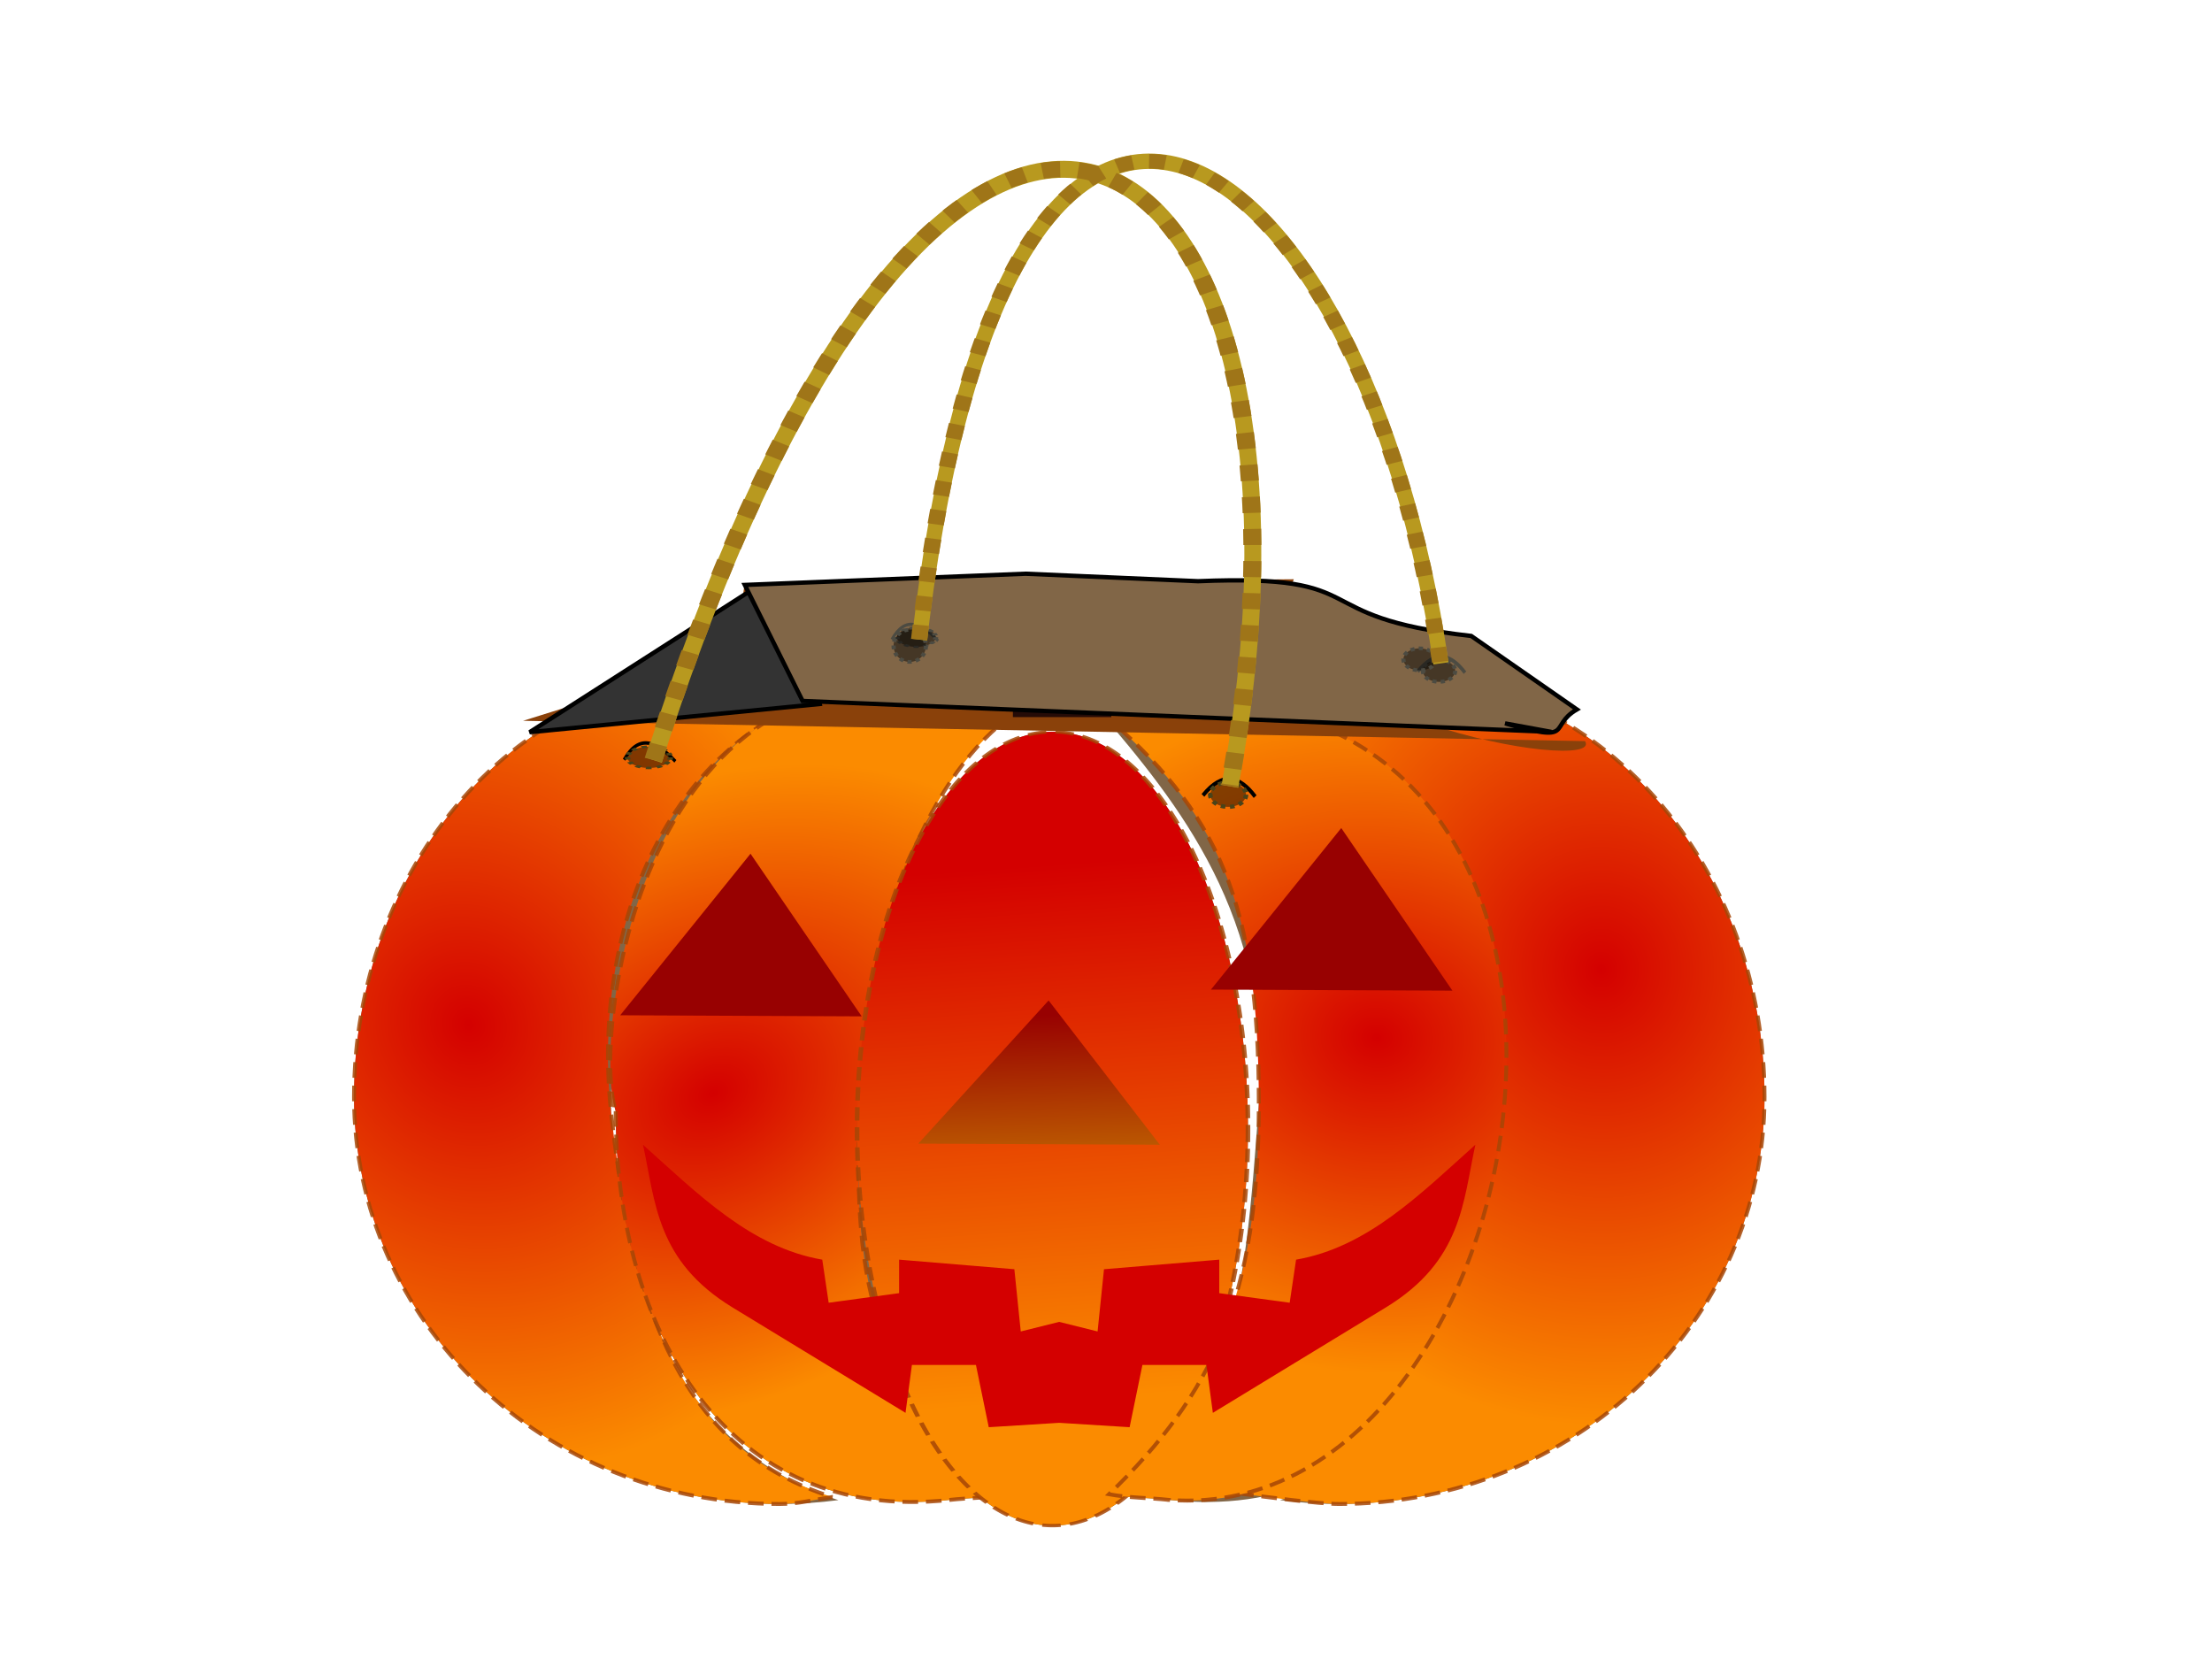 <?xml version="1.0" encoding="UTF-8" standalone="no"?>
<!-- Created with Inkscape (http://www.inkscape.org/) -->
<svg
    xmlns:inkscape="http://www.inkscape.org/namespaces/inkscape"
    xmlns:rdf="http://www.w3.org/1999/02/22-rdf-syntax-ns#"
    xmlns="http://www.w3.org/2000/svg"
    xmlns:sodipodi="http://sodipodi.sourceforge.net/DTD/sodipodi-0.dtd"
    xmlns:cc="http://creativecommons.org/ns#"
    xmlns:xlink="http://www.w3.org/1999/xlink"
    xmlns:dc="http://purl.org/dc/elements/1.1/"
    xmlns:svg="http://www.w3.org/2000/svg"
    xmlns:ns1="http://sozi.baierouge.fr"
    id="svg3293"
    sodipodi:docname="TRICK OR TREAT BAG.svg"
    viewBox="0 0 640 480"
    version="1.1"
    inkscape:version="0.48.0 r9654"
  >
  <title
      id="title4343"
    >Trick or treat bag</title
  >
  <defs
      id="defs3295"
    >
    <filter
        id="filter4299"
        height="1.907"
        width="1.277"
        y="-.454"
        x="-.139"
        inkscape:collect="always"
      >
      <feGaussianBlur
          id="feGaussianBlur4301"
          stdDeviation="1.002"
          inkscape:collect="always"
      />
    </filter
    >
    <filter
        id="filter4307"
        height="2.419"
        width="1.425"
        y="-.709"
        x="-.213"
        inkscape:collect="always"
      >
      <feGaussianBlur
          id="feGaussianBlur4309"
          stdDeviation="1.254"
          inkscape:collect="always"
      />
    </filter
    >
    <filter
        id="filter4335"
        inkscape:collect="always"
      >
      <feGaussianBlur
          id="feGaussianBlur4337"
          stdDeviation="1.16"
          inkscape:collect="always"
      />
    </filter
    >
    <filter
        id="filter4339"
        inkscape:collect="always"
      >
      <feGaussianBlur
          id="feGaussianBlur4341"
          stdDeviation="1.16"
          inkscape:collect="always"
      />
    </filter
    >
    <filter
        id="filter3925"
        height="1.124"
        width="1.213"
        y="-.062"
        x="-.106"
        inkscape:collect="always"
      >
      <feGaussianBlur
          id="feGaussianBlur3927"
          stdDeviation="6.213"
          inkscape:collect="always"
      />
    </filter
    >
    <filter
        id="filter3929"
        height="1.126"
        width="1.252"
        y="-.063"
        x="-.126"
        inkscape:collect="always"
      >
      <feGaussianBlur
          id="feGaussianBlur3931"
          stdDeviation="6.213"
          inkscape:collect="always"
      />
    </filter
    >
    <filter
        id="filter3933"
        height="1.111"
        width="1.311"
        y="-.055"
        x="-.155"
        inkscape:collect="always"
      >
      <feGaussianBlur
          id="feGaussianBlur3935"
          stdDeviation="61.001"
          inkscape:collect="always"
      />
    </filter
    >
    <filter
        id="filter3937"
        height="1.126"
        width="1.252"
        y="-.063"
        x="-.126"
        inkscape:collect="always"
      >
      <feGaussianBlur
          id="feGaussianBlur3939"
          stdDeviation="6.213"
          inkscape:collect="always"
      />
    </filter
    >
    <filter
        id="filter3941"
        inkscape:collect="always"
      >
      <feGaussianBlur
          id="feGaussianBlur3943"
          stdDeviation="6.213"
          inkscape:collect="always"
      />
    </filter
    >
    <radialGradient
        id="radialGradient3945"
        gradientUnits="userSpaceOnUse"
        cy="267.83"
        cx="146.13"
        gradientTransform="matrix(.751 1.547 -1.421 .689 406.41 -114.04)"
        r="76.696"
        inkscape:collect="always"
      >
      <stop
          id="stop3893"
          style="stop-color:#d40000"
          offset="0"
      />
      <stop
          id="stop3895"
          style="stop-color:#fb8b00"
          offset="1"
      />
    </radialGradient
    >
    <radialGradient
        id="radialGradient3947"
        gradientUnits="userSpaceOnUse"
        cy="280.95"
        cx="216.97"
        gradientTransform="matrix(.681 1.304 -1.757 .919 552.22 -224.78)"
        r="59.783"
        inkscape:collect="always"
      >
      <stop
          id="stop3899"
          style="stop-color:#d40000"
          offset="0"
      />
      <stop
          id="stop3901"
          style="stop-color:#fb8b00"
          offset="1"
      />
    </radialGradient
    >
    <radialGradient
        id="radialGradient3951"
        gradientUnits="userSpaceOnUse"
        cy="273.79"
        cx="409.15"
        gradientTransform="matrix(-.164 1.622 -1.94 -.196 996.62 -309.73)"
        r="59.522"
        inkscape:collect="always"
      >
      <stop
          id="stop3911"
          style="stop-color:#d40000"
          offset="0"
      />
      <stop
          id="stop3913"
          style="stop-color:#fb8b00"
          offset="1"
      />
    </radialGradient
    >
    <radialGradient
        id="radialGradient3953"
        gradientUnits="userSpaceOnUse"
        cy="257.94"
        cx="473.8"
        gradientTransform="matrix(.07 1.737 -1.593 .064 841.05 -558.93)"
        r="75.956"
        inkscape:collect="always"
      >
      <stop
          id="stop3877"
          style="stop-color:#d40000"
          offset="0"
      />
      <stop
          id="stop3879"
          style="stop-color:#fb8b00"
          offset="1"
      />
    </radialGradient
    >
    <linearGradient
        id="linearGradient3963"
        y2="372.84"
        gradientUnits="userSpaceOnUse"
        x2="308.19"
        gradientTransform="translate(-10.627 35.424)"
        y1="258.6"
        x1="303.76"
        inkscape:collect="always"
      >
      <stop
          id="stop3983"
          style="stop-color:#980101"
          offset="0"
      />
      <stop
          id="stop3985"
          style="stop-color:#ffff00"
          offset="1"
      />
    </linearGradient
    >
    <linearGradient
        id="linearGradient3987"
        y2="17047"
        gradientUnits="userSpaceOnUse"
        x2="-7582.2"
        y1="15277"
        x1="-7759.6"
        inkscape:collect="always"
      >
      <stop
          id="stop3905"
          style="stop-color:#d40000"
          offset="0"
      />
      <stop
          id="stop3907"
          style="stop-color:#fb8b00"
          offset="1"
      />
    </linearGradient
    >
  </defs
  >
  <sodipodi:namedview
      id="base"
      bordercolor="#666666"
      inkscape:pageshadow="2"
      inkscape:window-y="-4"
      pagecolor="#ffffff"
      inkscape:window-height="712"
      inkscape:window-maximized="1"
      inkscape:zoom="0.56458335"
      inkscape:window-x="-4"
      showgrid="false"
      borderopacity="1.0"
      inkscape:current-layer="layer1"
      inkscape:cx="196.01476"
      inkscape:cy="232.47232"
      inkscape:window-width="1280"
      inkscape:pageopacity="0.0"
      inkscape:document-units="px"
  />
  <g
      id="layer1"
      inkscape:label="Layer 1"
      inkscape:groupmode="layer"
    >
    <path
        id="path3915"
        d="m215.82 194.03c-67.987 0-113.39 58.278-113.39 123.33 0 65.056 55.114 117.79 123.1 117.79 5.785 0 11.478-0.382 17.051-1.121-43.384-13.758-65.792-58.848-65.792-112.35 0-61.793 24.214-119.29 77.898-123.33-11.961-3.708-25.616-4.327-38.868-4.327z"
        sodipodi:nodetypes="ssscscs"
        style="filter:url(#filter3941);stroke-width:0;fill:#816647"
        inkscape:connector-curvature="0"
    />
    <path
        id="path3917"
        d="m178.14 321.48c0 63.686 32.265 119.55 96.602 112.49 5.847-0.641 11.709-0.563 17.348-1.646-32.68-44.97-36.66-51.77-43.34-112.99-6.33-57.96 19.74-110.03 46.26-113.73-107.64-38.36-124.42 92.61-116.87 115.88z"
        sodipodi:nodetypes="cscscc"
        style="filter:url(#filter3937);stroke-width:0;fill:#816647"
        inkscape:connector-curvature="0"
    />
    <path
        id="path3919"
        sodipodi:rx="471.25266"
        sodipodi:ry="1320"
        style="filter:url(#filter3933);stroke-width:0;fill:#816647"
        sodipodi:type="arc"
        d="m-7352.7 16164a471.25 1320 0 1 1 -942.51 0 471.25 1320 0 1 1 942.51 0z"
        transform="matrix(.12 0 0 .087 1243.4 -1079.7)"
        sodipodi:cy="16164.362"
        sodipodi:cx="-7824"
    />
    <path
        id="path3921"
        sodipodi:nodetypes="ssscscs"
        style="filter:url(#filter3925);stroke-width:0;fill:#816647"
        inkscape:connector-curvature="0"
        d="m397.14 194.03c67.987 0 113.39 58.278 113.39 123.33 0 65.056-55.114 117.79-123.1 117.79-5.786 0-11.478-0.382-17.051-1.121 43.385-13.758 64.573-58.848 64.573-112.35 0-61.793-21.963-99.806-64.135-123.33 11.961-3.708 13.071-4.327 26.323-4.327z"
    />
    <path
        id="path3923"
        sodipodi:nodetypes="cscscc"
        style="filter:url(#filter3929);stroke-width:0;fill:#816647"
        inkscape:connector-curvature="0"
        d="m434.83 321.48c0 63.686-32.265 119.55-96.601 112.49-5.847-0.641-11.709-0.563-17.348-1.646 36.22-28.149 38.955-52.145 43.34-113 3.898-54.098-23.653-87.216-46.261-113.72 107.64-38.363 124.41 92.601 116.87 115.88z"
    />
    <path
        id="path6433"
        sodipodi:nodetypes="ssscscs"
        style="stroke-opacity:.846;stroke:#a54606;stroke-dasharray:4.528, 2.264;stroke-width:1.132;fill:url(#radialGradient3945)"
        inkscape:connector-curvature="0"
        d="m215.82 194.03c-67.987 0-113.39 58.278-113.39 123.33 0 65.056 55.114 117.79 123.1 117.79 5.785 0 9.707-1.268 15.28-2.006-43.384-13.758-57.821-53.534-64.021-111.47-6.575-61.442 24.214-119.29 77.898-123.33-11.961-3.708-25.616-4.327-38.868-4.327z"
    />
    <path
        id="path6442"
        sodipodi:nodetypes="cscscc"
        style="stroke-opacity:.846;stroke:#a54606;stroke-dasharray:4.528, 2.264;stroke-width:1.132;fill:url(#radialGradient3947)"
        inkscape:connector-curvature="0"
        d="m178.14 321.48c0 63.686 32.265 119.55 96.602 112.49 5.847-0.641 11.709-0.563 17.348-1.646-38.88-32.57-45.51-57.08-43.34-112.99 2.26-58.26 24.17-100.29 46.26-113.73-107.64-38.36-124.42 92.61-116.87 115.88z"
    />
    <path
        id="path6447"
        sodipodi:rx="471.25266"
        sodipodi:ry="1320"
        style="stroke-opacity:.846;stroke:#a54606;stroke-dasharray:44.459, 22.229;stroke-width:11.115;fill:url(#linearGradient3987)"
        sodipodi:type="arc"
        d="m-7352.7 16164a471.25 1320 0 1 1 -942.51 0 471.25 1320 0 1 1 942.51 0z"
        transform="matrix(.12 0 0 .087 1243.4 -1079.7)"
        sodipodi:cy="16164.362"
        sodipodi:cx="-7824"
    />
    <path
        id="path6449"
        d="m397.14 194.03c67.987 0 113.39 58.278 113.39 123.33 0 65.056-55.114 117.79-123.1 117.79-5.786 0-22.105-2.153-27.679-2.892 79.264-41.719 48.634-214.17 11.065-233.91 11.961-3.708 13.071-4.327 26.323-4.327z"
        sodipodi:nodetypes="sssccs"
        style="stroke-opacity:.846;stroke:#a54606;stroke-dasharray:4.528, 2.264;stroke-width:1.132;fill:url(#radialGradient3953)"
        inkscape:connector-curvature="0"
    />
    <path
        id="path6451"
        d="m338.22 433.97c-5.847-0.641-11.709-0.563-17.348-1.646 30.021-29.034 43.34-57.061 43.34-113 0-57.362-11.254-84.559-46.261-113.72 173.35-30.427 134.01 236.8 20.269 228.37z"
        sodipodi:nodetypes="ccscc"
        style="stroke-opacity:.846;stroke:#a54606;stroke-dasharray:4.528, 2.264;stroke-width:1.132;fill:url(#radialGradient3951)"
        inkscape:connector-curvature="0"
    />
    <path
        id="path3356"
        sodipodi:nodetypes="ccccc"
        style="stroke-width:0;fill:#8a410a"
        inkscape:connector-curvature="0"
        d="m151.35 208.55c74.569-23.029 61.507-23.718 63.96-38.727 82.222 22.722 59.74-2.189 159.02-2.225-15.134 38.739 90.587 57.003 84.266 46.836z"
    />
    <rect
        id="rect6457"
        style="stroke-opacity:.846;fill-opacity:0;stroke:#130206;stroke-width:7.349"
        ry="0"
        height="11.648"
        width="21.129"
        y="192.16"
        x="296.74"
    />
    <path
        id="path6467"
        sodipodi:nodetypes="cscccccccccsccccccccccccccc"
        style="stroke-width:0;fill:#d40000"
        inkscape:connector-curvature="0"
        d="m186.04 331.21c3.613 16.639 3.84 33.634 25.935 47.095l50.018 30.473 1.853-13.851h18.525l3.705 18.007 20.378-1.269 20.378 1.269 3.705-18.007h18.525l1.853 13.851 50.018-30.473c22.095-13.461 22.323-30.456 25.935-47.095-15.889 14.225-31.221 29.699-51.871 33.244l-1.853 12.466-20.378-2.77v-9.696l-33.346 2.77-1.853 18.007-11.115-2.77-11.115 2.77-1.853-18.007-33.346-2.77v9.696l-20.378 2.77-1.853-12.466c-20.65-3.545-35.982-19.019-51.871-33.244z"
    />
    <path
        id="path6480"
        sodipodi:nodetypes="cccc"
        style="fill:url(#linearGradient3963);stroke-width:0"
        inkscape:connector-curvature="0"
        d="m265.69 330.89 37.707-41.431 32.169 41.747z"
    />
    <path
        id="path4137"
        d="m179.44 293.75 37.707-46.745 32.169 47.061z"
        sodipodi:nodetypes="cccc"
        style="fill:url(#linearGradient3963);stroke-width:0"
        inkscape:connector-curvature="0"
    />
    <path
        id="path4139"
        sodipodi:nodetypes="cccc"
        style="stroke-width:0;fill:url(#linearGradient3963)"
        inkscape:connector-curvature="0"
        d="m350.36 286.32 37.707-46.745 32.169 47.061z"
    />
    <path
        id="path4277"
        style="filter:url(#filter4299);stroke:#000000;stroke-width:1px;fill:none"
        d="m423.96 93.254c5.073-7.665 11.059-5.239 17.342 0.465"
        sodipodi:nodetypes="cc"
        inkscape:connector-curvature="0"
        transform="matrix(.855 0 0 1.003 -181.91 126.28)"
    />
    <path
        id="path4279"
        style="filter:url(#filter4307);stroke:#000000;stroke-width:1px;fill:none"
        d="m546.26 97.013c5.389-5.927 9.972-4.638 14.147 0.295"
        sodipodi:nodetypes="cc"
        inkscape:connector-curvature="0"
        transform="matrix(1.068 0 0 1.198 -235.36 113.91)"
    />
    <path
        id="path4281"
        sodipodi:rx="3.8790574"
        sodipodi:ry="4.3354173"
        style="fill-opacity:.462;stroke:#494319;stroke-dasharray:1, 1;fill:#000000"
        sodipodi:type="arc"
        d="m435.82 96.886a3.879 4.335 0 1 1 -7.758 0 3.879 4.335 0 1 1 7.758 0z"
        transform="matrix(1.595 0 0 .708 -501.18 150.53)"
        sodipodi:cy="96.886032"
        sodipodi:cx="431.94446"
    />
    <path
        id="path4283"
        sodipodi:rx="3.8790574"
        sodipodi:ry="2.9663382"
        style="fill-opacity:.462;stroke:#494319;stroke-dasharray:1, 1;fill:#000000"
        sodipodi:type="arc"
        d="m558.13 100.54a3.879 2.966 0 1 1 -7.758 0 3.879 2.966 0 1 1 7.758 0z"
        transform="matrix(1.333 0 0 1.186 -383.48 110.69)"
        sodipodi:cy="100.53691"
        sodipodi:cx="554.24884"
    />
    <path
        id="path4291"
        sodipodi:rx="3.8790574"
        sodipodi:ry="4.3354173"
        style="fill-opacity:.462;stroke:#494319;stroke-dasharray:1, 1;fill:#000000"
        sodipodi:type="arc"
        d="m435.82 96.886a3.879 4.335 0 1 1 -7.758 0 3.879 4.335 0 1 1 7.758 0z"
        transform="matrix(1.333 0 0 1.186 -342.71 65.216)"
        sodipodi:cy="96.886032"
        sodipodi:cx="431.94446"
    />
    <path
        id="path4293"
        sodipodi:rx="3.8790574"
        sodipodi:ry="2.9663382"
        style="fill-opacity:.462;stroke:#494319;stroke-dasharray:1, 1;fill:#000000"
        sodipodi:type="arc"
        d="m558.13 100.54a3.879 2.966 0 1 1 -7.758 0 3.879 2.966 0 1 1 7.758 0z"
        transform="matrix(1.333 0 0 1.186 -342.71 65.216)"
        sodipodi:cy="100.53691"
        sodipodi:cx="554.24884"
    />
    <path
        id="path4311"
        sodipodi:nodetypes="ccccc"
        style="stroke:#000000;stroke-width:1.258px;fill:#333333"
        inkscape:connector-curvature="0"
        d="m153.23 211.85 83.962-8.168-6.416-34.646-14.833 2.659z"
    />
    <path
        id="path4313"
        sodipodi:nodetypes="ccccccccc"
        style="stroke:#000000;stroke-width:1.258px;fill:#816647"
        inkscape:connector-curvature="0"
        d="m215.5 169.24 16.712 33.564 216.64 8.956-13.398-2.46c20.779 5.854 12.195 0.947 20.792-4.036l-30.573-21.263c-49.586-5.521-26.592-18.012-79.06-15.841l-49.897-2.165z"
    />
    <path
        id="path4285"
        sodipodi:nodetypes="cc"
        style="stroke:#b8991f;stroke-width:4.905;fill:none"
        inkscape:connector-curvature="0"
        d="m189.12 219.93c86.14-268.54 202.48-185.47 166.73 7.57"
    />
    <path
        id="path4317"
        style="filter:url(#filter4299);stroke:#4c4b42;stroke-width:1px;fill:none"
        d="m423.96 93.254c5.073-7.665 11.059-5.239 17.342 0.465"
        sodipodi:nodetypes="cc"
        transform="matrix(.773 0 0 .908 -69.694 100.34)"
        inkscape:connector-curvature="0"
    />
    <path
        id="path4319"
        style="filter:url(#filter4307);stroke:#4c4b42;stroke-width:1px;fill:none"
        d="m546.26 97.013c5.389-5.927 9.972-4.638 14.147 0.295"
        sodipodi:nodetypes="cc"
        transform="matrix(.967 0 0 1.084 -118.05 89.142)"
        inkscape:connector-curvature="0"
    />
    <path
        id="path4321"
        sodipodi:rx="3.8790574"
        sodipodi:ry="4.3354173"
        style="fill-opacity:.462;stroke:#4c4b42;stroke-dasharray:1, 1;fill:#000000"
        sodipodi:type="arc"
        d="m435.82 96.886a3.879 4.335 0 1 1 -7.758 0 3.879 4.335 0 1 1 7.758 0z"
        transform="matrix(1.444 0 0 .641 -358.59 122.27)"
        sodipodi:cy="96.886032"
        sodipodi:cx="431.94446"
    />
    <path
        id="path4323"
        sodipodi:rx="3.8790574"
        sodipodi:ry="2.9663382"
        style="fill-opacity:.462;stroke:#4c4b42;stroke-dasharray:1, 1;fill:#000000"
        sodipodi:type="arc"
        d="m558.13 100.54a3.879 2.966 0 1 1 -7.758 0 3.879 2.966 0 1 1 7.758 0z"
        transform="matrix(1.206 0 0 1.073 -252.08 86.224)"
        sodipodi:cy="100.53691"
        sodipodi:cx="554.24884"
    />
    <path
        id="path4325"
        sodipodi:rx="3.8790574"
        sodipodi:ry="4.3354173"
        style="fill-opacity:.462;stroke:#4c4b42;stroke-dasharray:1, 1;stroke-width:1;fill:#000000"
        sodipodi:type="arc"
        d="m435.82 96.886a3.879 4.335 0 1 1 -7.758 0 3.879 4.335 0 1 1 7.758 0z"
        transform="matrix(1.206 0 0 1.073 -257.7 82.897)"
        sodipodi:cy="96.886032"
        sodipodi:cx="431.94446"
    />
    <path
        id="path4327"
        sodipodi:rx="3.8790574"
        sodipodi:ry="2.9663382"
        style="fill-opacity:.462;stroke:#4c4b42;stroke-dasharray:1, 1;stroke-width:1;fill:#000000"
        sodipodi:type="arc"
        d="m558.13 100.54a3.879 2.966 0 1 1 -7.758 0 3.879 2.966 0 1 1 7.758 0z"
        transform="matrix(1.206 0 0 1.073 -257.7 82.897)"
        sodipodi:cy="100.53691"
        sodipodi:cx="554.24884"
    />
    <path
        id="path4329"
        d="m266.04 185.07c25.422-221.41 128.9-145.51 150.86 6.857"
        sodipodi:nodetypes="cc"
        style="stroke:#b8991f;stroke-width:4.438;fill:none"
        inkscape:connector-curvature="0"
    />
    <path
        id="path4331"
        style="filter:url(#filter4335);stroke:#9f7518;stroke-dasharray:3.915, 3.915;stroke-width:3.915;fill:none"
        d="m205.38 172.68c64.59-226.38 151.85-156.36 125.04 6.39"
        sodipodi:nodetypes="cc"
        inkscape:connector-curvature="0"
        transform="matrix(1.333 0 0 1.186 -84.721 15.093)"
    />
    <path
        id="path4333"
        style="filter:url(#filter4339);stroke:#9f7518;stroke-dasharray:3.543, 3.543;stroke-width:3.543;fill:none"
        d="m263.06 143.3c19.066-186.66 96.668-122.67 113.14 5.781"
        sodipodi:nodetypes="cc"
        inkscape:connector-curvature="0"
        transform="matrix(1.333 0 0 1.186 -84.721 15.093)"
    />
  </g
  >
</svg
>
